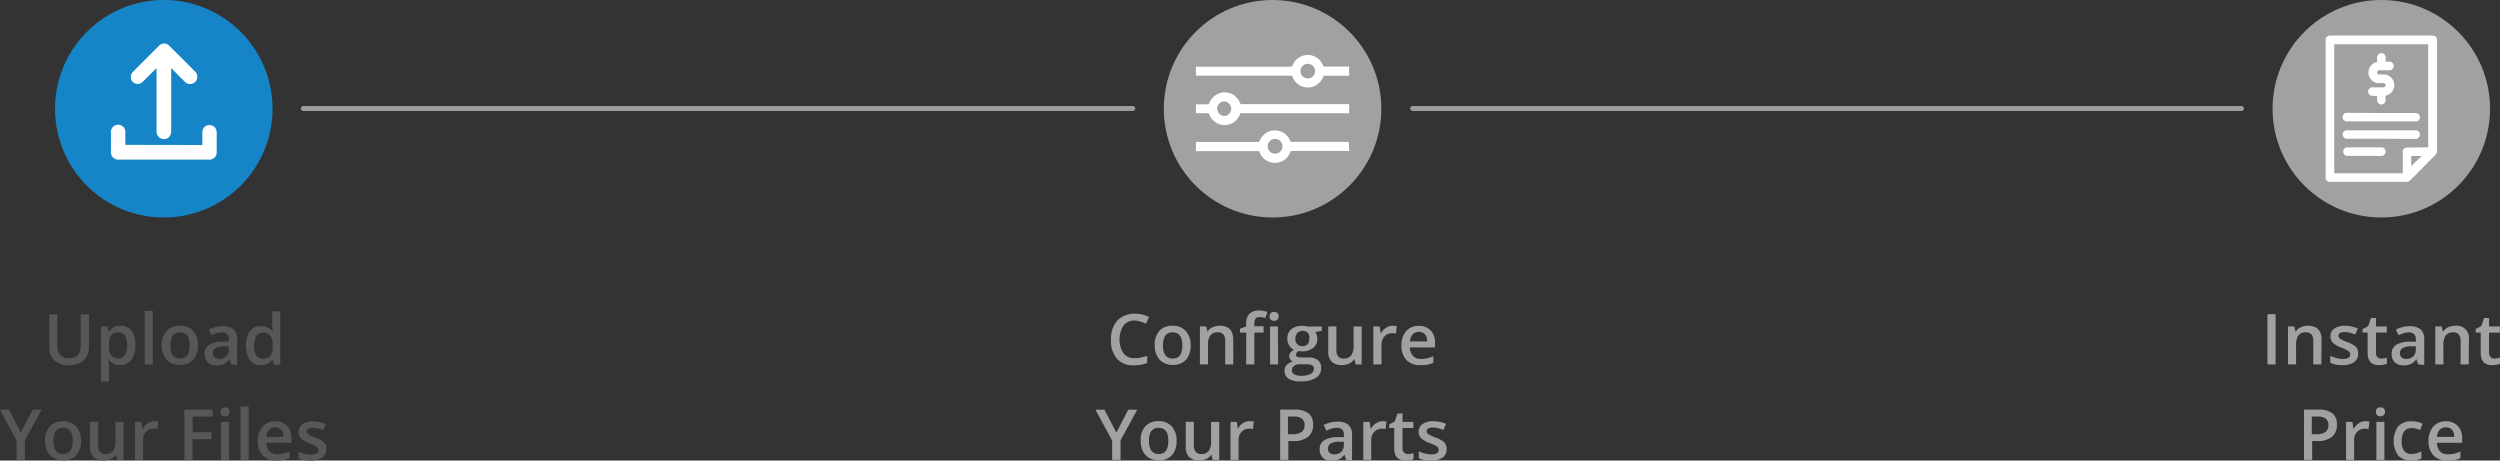 <svg id="Capa_1" data-name="Capa 1" xmlns="http://www.w3.org/2000/svg" viewBox="0 0 497.71 91.69"><rect x="0" y="0" width="497.71" height="91.69" fill="#333333" stroke="none"/><defs><style>.cls-1{fill:#1685c8;}.cls-2{fill:#fff;}.cls-3{fill:#a2a0a0;}.cls-4{fill:#9d9d9c;}.cls-5{fill:#575756;}</style></defs><title>breadcrumbs_en</title><path class="cls-1" d="M99.85,394.37A21.65,21.65,0,1,1,78.2,372.72h0a21.65,21.65,0,0,1,21.65,21.65Z" transform="translate(-45.59 -372.72)"/><path class="cls-2" d="M76.65,386.37l.11,0v12.2a3.38,3.38,0,0,0,0,.45A1.47,1.47,0,0,0,78,400.4a1.41,1.41,0,0,0,1.53-.85,2.39,2.39,0,0,0,.14-.84q0-5.93,0-11.85v-.59c1,1,1.84,1.87,2.73,2.74a1.43,1.43,0,1,0,2.07-2l0,0q-2.58-2.61-5.2-5.19a1.35,1.35,0,0,0-2,0c-1.76,1.73-3.5,3.48-5.23,5.23a1.43,1.43,0,0,0,0,2,1.32,1.32,0,0,0,.49.31A1.37,1.37,0,0,0,74,389C74.9,388.15,75.77,387.26,76.65,386.37Z" transform="translate(-45.59 -372.72)"/><path class="cls-2" d="M70.54,401.56v-2.4a1.44,1.44,0,1,0-2.86,0c0,1.25,0,2.5,0,3.74a1.47,1.47,0,0,0,1.6,1.6H87.13a1.46,1.46,0,0,0,1.6-1.56c0-1.26,0-2.53,0-3.79a2.07,2.07,0,0,0-.13-.7,1.43,1.43,0,0,0-2.73.53c0,.87,0,1.73,0,2.61Z" transform="translate(-45.59 -372.72)"/><circle class="cls-3" cx="253.35" cy="21.65" r="21.65"/><path class="cls-2" d="M314.19,402.77H302.83a.33.33,0,0,0-.36.25,3.26,3.26,0,0,1-6.11,0c0-.07-.05-.13-.08-.21h-12.6v-1.83h12.25a.42.42,0,0,0,.48-.3,3.25,3.25,0,0,1,6,0,.36.36,0,0,0,.41.28h11l.29,0Zm-14.77.54a1.47,1.47,0,1,0-1.45-1.47h0A1.47,1.47,0,0,0,299.42,403.31Z" transform="translate(-45.59 -372.72)"/><path class="cls-2" d="M314.19,387.8h-5.1a3.31,3.31,0,0,1-1.84,2.08A3.25,3.25,0,0,1,303,388.2a1.17,1.17,0,0,1-.05-.11.41.41,0,0,0-.47-.3H283.68V386h18.75a.47.47,0,0,0,.52-.34,3.25,3.25,0,0,1,6,0,.4.4,0,0,0,.45.3h4.44l.32,0Zm-6.79-.92a1.46,1.46,0,0,0-1.45-1.46,1.46,1.46,0,0,0,0,2.92,1.44,1.44,0,0,0,1.45-1.44v0Z" transform="translate(-45.59 -372.72)"/><path class="cls-2" d="M314.19,395.25H292.81a.32.32,0,0,0-.37.24,3.25,3.25,0,0,1-6.1,0,.32.32,0,0,0-.35-.23h-2.31v-1.77h2.57a3.43,3.43,0,0,1,1-1.55,3.24,3.24,0,0,1,4.58.25,3.18,3.18,0,0,1,.62,1,.35.35,0,0,0,.39.26H314.2Zm-26.25-.89a1.45,1.45,0,0,0,1.42,1.46h0a1.46,1.46,0,0,0,0-2.91,1.44,1.44,0,0,0-1.46,1.4v.05Z" transform="translate(-45.59 -372.72)"/><circle class="cls-3" cx="474.08" cy="21.65" r="21.65"/><path class="cls-2" d="M525,408.93H509.2a1.13,1.13,0,0,1-.62-.63V380.43a1,1,0,0,1,1.08-.63q10.05,0,20.1,0c.69,0,1,.31,1,1v21.94a1.15,1.15,0,0,1-.35.86c-1.6,1.6-3.18,3.22-4.78,4.82A6.89,6.89,0,0,1,525,408.93Zm4-6.88V381.53H510.3v25.68h13.64V403a.84.84,0,0,1,.92-.91Zm-3.37,1.72v2l2.11-2Z" transform="translate(-45.59 -372.72)"/><path class="cls-2" d="M520.52,391.79v.88a.84.84,0,0,1-.82.85h0a.84.84,0,0,1-.86-.83v-.88H518a.86.86,0,1,1,0-1.71h2c.33,0,.53-.17.53-.42s-.2-.43-.53-.43a8.48,8.48,0,0,1-1.13,0,2.12,2.12,0,0,1-1.75-1.91,2.14,2.14,0,0,1,1.54-2.25l.17,0v-.84a.86.86,0,1,1,1.71,0V385h.84a.86.86,0,0,1,0,1.71h-2c-.35,0-.56.17-.55.43s.21.41.54.42a8.19,8.19,0,0,1,1.11,0,2.12,2.12,0,0,1,1.76,1.9,2.15,2.15,0,0,1-1.5,2.25Z" transform="translate(-45.59 -372.72)"/><path class="cls-2" d="M519.69,395.22h6.79a.86.86,0,0,1,.88.83.85.85,0,0,1-.63.84,1.06,1.06,0,0,1-.31,0h-13.5a.86.86,0,1,1,0-1.71Z" transform="translate(-45.59 -372.72)"/><path class="cls-2" d="M519.66,400.34h-6.79a.86.86,0,0,1-.89-.82.87.87,0,0,1,.62-.85,1.12,1.12,0,0,1,.31,0h13.51a.83.83,0,0,1,.93.84.86.86,0,0,1-1,.86Z" transform="translate(-45.59 -372.72)"/><path class="cls-2" d="M516.23,403.75h-3.3a.85.85,0,1,1,0-1.7h6.66a.83.83,0,0,1,.93.84.85.85,0,0,1-.94.87Z" transform="translate(-45.59 -372.72)"/><path class="cls-4" d="M271.1,394.82H106a.51.51,0,0,1-.5-.5.5.5,0,0,1,.5-.5H271.1a.5.5,0,0,1,.5.5A.51.51,0,0,1,271.1,394.82Z" transform="translate(-45.59 -372.72)"/><path class="cls-4" d="M491.83,394.82h-165a.5.5,0,0,1-.5-.5.5.5,0,0,1,.5-.5H491.83a.5.5,0,0,1,.5.5A.5.5,0,0,1,491.83,394.82Z" transform="translate(-45.59 -372.72)"/><path class="cls-5" d="M63.3,435.28v6.46a3.79,3.79,0,0,1-.47,1.94A3.17,3.17,0,0,1,61.45,445a4.71,4.71,0,0,1-2.15.45,4,4,0,0,1-2.89-1,3.58,3.58,0,0,1-1-2.7v-6.44H57v6.32a2.49,2.49,0,0,0,.58,1.82,2.33,2.33,0,0,0,1.76.59c1.54,0,2.31-.81,2.31-2.42v-6.31Z" transform="translate(-45.59 -372.72)"/><path class="cls-5" d="M69.52,445.41a2.65,2.65,0,0,1-2.22-1h-.1c.06.63.1,1,.1,1.16v3.09H65.69V437.71H67c0,.14.11.48.22,1h.09a2.52,2.52,0,0,1,2.25-1.15,2.64,2.64,0,0,1,2.21,1,4.65,4.65,0,0,1,.79,2.88,4.6,4.6,0,0,1-.81,2.89A2.64,2.64,0,0,1,69.52,445.41Zm-.39-6.52a1.64,1.64,0,0,0-1.39.56,2.86,2.86,0,0,0-.44,1.79v.24a3.58,3.58,0,0,0,.43,2,1.63,1.63,0,0,0,1.43.61,1.44,1.44,0,0,0,1.29-.68,3.52,3.52,0,0,0,.45-2,3.38,3.38,0,0,0-.45-1.92A1.49,1.49,0,0,0,69.13,438.89Z" transform="translate(-45.59 -372.72)"/><path class="cls-5" d="M76,445.27H74.41V434.63H76Z" transform="translate(-45.59 -372.72)"/><path class="cls-5" d="M85,441.48a4.14,4.14,0,0,1-1,2.89,3.4,3.4,0,0,1-2.64,1,3.65,3.65,0,0,1-1.88-.48,3.17,3.17,0,0,1-1.25-1.38,4.67,4.67,0,0,1-.44-2.07,4.07,4.07,0,0,1,1-2.87,3.41,3.41,0,0,1,2.66-1,3.29,3.29,0,0,1,2.59,1.06A4.06,4.06,0,0,1,85,441.48Zm-5.5,0c0,1.74.64,2.61,1.93,2.61s1.92-.87,1.92-2.61-.65-2.59-1.93-2.59a1.66,1.66,0,0,0-1.47.67A3.41,3.41,0,0,0,79.52,441.48Z" transform="translate(-45.59 -372.72)"/><path class="cls-5" d="M91.6,445.27l-.32-1h-.06a3.09,3.09,0,0,1-1.1.94,3.58,3.58,0,0,1-1.42.25,2.42,2.42,0,0,1-1.74-.6,2.26,2.26,0,0,1-.63-1.71,2,2,0,0,1,.87-1.76,5,5,0,0,1,2.65-.65l1.3,0v-.4a1.52,1.52,0,0,0-.34-1.09,1.35,1.35,0,0,0-1-.36,3.8,3.8,0,0,0-1.12.17,8.35,8.35,0,0,0-1,.41l-.52-1.15a5.77,5.77,0,0,1,1.34-.49,6.34,6.34,0,0,1,1.38-.17,3.26,3.26,0,0,1,2.18.63,2.47,2.47,0,0,1,.74,2v5.09Zm-2.39-1.09a2,2,0,0,0,1.4-.49,1.78,1.78,0,0,0,.53-1.37v-.66l-1,0a3.39,3.39,0,0,0-1.65.38,1.15,1.15,0,0,0-.52,1,1,1,0,0,0,.3.78A1.32,1.32,0,0,0,89.21,444.18Z" transform="translate(-45.59 -372.72)"/><path class="cls-5" d="M97.54,445.41a2.62,2.62,0,0,1-2.21-1,5.63,5.63,0,0,1,0-5.77,2.68,2.68,0,0,1,2.23-1,2.59,2.59,0,0,1,2.26,1.1h.09a9.3,9.3,0,0,1-.12-1.28v-2.76h1.61v10.64h-1.25l-.28-1H99.8A2.57,2.57,0,0,1,97.54,445.41Zm.43-1.3a1.75,1.75,0,0,0,1.44-.56,2.93,2.93,0,0,0,.47-1.81v-.22a3.39,3.39,0,0,0-.47-2,1.72,1.72,0,0,0-1.45-.6,1.46,1.46,0,0,0-1.31.68,3.49,3.49,0,0,0-.46,2,3.41,3.41,0,0,0,.45,1.92A1.49,1.49,0,0,0,98,444.11Z" transform="translate(-45.59 -372.72)"/><path class="cls-5" d="M49.73,458.84l2.37-4.56h1.77l-3.33,6.11v3.88H48.9v-3.82l-3.31-6.17h1.78Z" transform="translate(-45.59 -372.72)"/><path class="cls-5" d="M61.73,460.48a4.14,4.14,0,0,1-.95,2.89,3.43,3.43,0,0,1-2.65,1,3.62,3.62,0,0,1-1.87-.48A3.17,3.17,0,0,1,55,462.55a4.67,4.67,0,0,1-.44-2.07,4.12,4.12,0,0,1,.94-2.87,3.43,3.43,0,0,1,2.66-1,3.31,3.31,0,0,1,2.6,1.06A4.06,4.06,0,0,1,61.73,460.48Zm-5.5,0c0,1.74.64,2.61,1.93,2.61s1.91-.87,1.91-2.61-.64-2.59-1.92-2.59a1.63,1.63,0,0,0-1.47.67A3.41,3.41,0,0,0,56.23,460.48Z" transform="translate(-45.59 -372.72)"/><path class="cls-5" d="M68.91,464.27l-.23-1H68.6a2.24,2.24,0,0,1-1,.83,3.18,3.18,0,0,1-1.41.3,2.76,2.76,0,0,1-2-.69,2.82,2.82,0,0,1-.67-2.07v-4.94h1.62v4.66a2,2,0,0,0,.35,1.3,1.37,1.37,0,0,0,1.12.44,1.74,1.74,0,0,0,1.48-.61,3.29,3.29,0,0,0,.48-2v-3.77h1.61v7.56Z" transform="translate(-45.59 -372.72)"/><path class="cls-5" d="M76.3,456.57a4.32,4.32,0,0,1,.8.07l-.16,1.5a2.81,2.81,0,0,0-.71-.08,2,2,0,0,0-1.56.63,2.24,2.24,0,0,0-.6,1.63v3.95H72.46v-7.56h1.26l.21,1.33H74A3,3,0,0,1,75,457,2.4,2.4,0,0,1,76.3,456.57Z" transform="translate(-45.59 -372.72)"/><path class="cls-5" d="M83.92,464.27H82.3v-10h5.64v1.38h-4v3.12h3.77v1.39H83.92Z" transform="translate(-45.59 -372.72)"/><path class="cls-5" d="M89.49,454.71a.94.94,0,0,1,.23-.67,1,1,0,0,1,.68-.23.8.8,0,0,1,.89.9.88.88,0,0,1-.23.64.89.89,0,0,1-.66.24.92.92,0,0,1-.68-.24A.88.88,0,0,1,89.49,454.71Zm1.7,9.56H89.58v-7.56h1.61Z" transform="translate(-45.59 -372.72)"/><path class="cls-5" d="M95.09,464.27h-1.6V453.63h1.6Z" transform="translate(-45.59 -372.72)"/><path class="cls-5" d="M100.69,464.41a3.7,3.7,0,0,1-2.76-1,3.93,3.93,0,0,1-1-2.84,4.32,4.32,0,0,1,.92-2.91,3.22,3.22,0,0,1,2.54-1.06,3.11,3.11,0,0,1,2.36.91,3.47,3.47,0,0,1,.87,2.5v.87h-5a2.51,2.51,0,0,0,.6,1.69,2.05,2.05,0,0,0,1.58.6A6.22,6.22,0,0,0,102,463a7,7,0,0,0,1.24-.42v1.3a5.06,5.06,0,0,1-1.19.4A7.09,7.09,0,0,1,100.69,464.41Zm-.29-6.62a1.6,1.6,0,0,0-1.23.49,2.28,2.28,0,0,0-.55,1.41h3.43a2.12,2.12,0,0,0-.45-1.42A1.54,1.54,0,0,0,100.4,457.79Z" transform="translate(-45.59 -372.72)"/><path class="cls-5" d="M110.54,462.12a2,2,0,0,1-.81,1.7,3.9,3.9,0,0,1-2.31.59A5.54,5.54,0,0,1,105,464v-1.39a6,6,0,0,0,2.48.62c1,0,1.49-.3,1.49-.9a.72.72,0,0,0-.17-.48,1.79,1.79,0,0,0-.54-.39,8.41,8.41,0,0,0-1-.47,4.88,4.88,0,0,1-1.77-1,1.85,1.85,0,0,1-.46-1.31,1.73,1.73,0,0,1,.78-1.51,3.69,3.69,0,0,1,2.13-.54,6,6,0,0,1,2.52.54l-.52,1.21a5.7,5.7,0,0,0-2-.5c-.85,0-1.28.24-1.28.72a.73.73,0,0,0,.34.6,7,7,0,0,0,1.44.68,6.37,6.37,0,0,1,1.36.66,2,2,0,0,1,.63.7A2,2,0,0,1,110.54,462.12Z" transform="translate(-45.59 -372.72)"/><path class="cls-3" d="M271.47,436.54a2.68,2.68,0,0,0-2.21,1,5.22,5.22,0,0,0,0,5.54,2.71,2.71,0,0,0,2.24.94,6.26,6.26,0,0,0,1.23-.12c.4-.09.81-.2,1.24-.33V445a7.44,7.44,0,0,1-2.67.45,4.3,4.3,0,0,1-3.37-1.33,5.6,5.6,0,0,1-1.17-3.81,6.12,6.12,0,0,1,.57-2.72,4,4,0,0,1,1.65-1.79,4.92,4.92,0,0,1,2.53-.63,6.23,6.23,0,0,1,2.83.65l-.58,1.36a9.15,9.15,0,0,0-1.07-.42A3.9,3.9,0,0,0,271.47,436.54Z" transform="translate(-45.59 -372.72)"/><path class="cls-3" d="M282.63,441.48a4.14,4.14,0,0,1-.95,2.89,3.43,3.43,0,0,1-2.65,1,3.59,3.59,0,0,1-1.87-.48,3.17,3.17,0,0,1-1.25-1.38,4.64,4.64,0,0,1-.44-2.07,4.07,4.07,0,0,1,.94-2.87,3.43,3.43,0,0,1,2.66-1,3.35,3.35,0,0,1,2.6,1.06A4.06,4.06,0,0,1,282.63,441.48Zm-5.51,0c0,1.74.65,2.62,1.94,2.62s1.91-.88,1.91-2.62-.64-2.59-1.93-2.59a1.63,1.63,0,0,0-1.46.67A3.4,3.4,0,0,0,277.12,441.48Z" transform="translate(-45.59 -372.72)"/><path class="cls-3" d="M291.12,445.27h-1.61v-4.65a2,2,0,0,0-.35-1.3,1.36,1.36,0,0,0-1.12-.43,1.78,1.78,0,0,0-1.49.6,3.34,3.34,0,0,0-.47,2v3.77h-1.61v-7.56h1.26l.23,1H286a2.2,2.2,0,0,1,1-.83,3.18,3.18,0,0,1,1.39-.3c1.82,0,2.72.93,2.72,2.77Z" transform="translate(-45.59 -372.72)"/><path class="cls-3" d="M297.15,438.93h-1.84v6.34h-1.62v-6.34h-1.24v-.75l1.24-.5v-.49a2.74,2.74,0,0,1,.63-2,2.58,2.58,0,0,1,1.92-.65,5,5,0,0,1,1.67.28l-.42,1.22a3.68,3.68,0,0,0-1.14-.19.92.92,0,0,0-.79.33,1.71,1.71,0,0,0-.25,1v.49h1.84Zm1.19-3.22a.9.9,0,0,1,.24-.67,1.08,1.08,0,0,1,1.33,0,.9.9,0,0,1,.24.67.84.84,0,0,1-.24.64,1,1,0,0,1-1.33,0A.84.84,0,0,1,298.34,435.71Zm1.7,9.56h-1.6v-7.56H300Z" transform="translate(-45.59 -372.72)"/><path class="cls-3" d="M308.73,437.71v.88l-1.29.24a2.17,2.17,0,0,1,.3.59,2.55,2.55,0,0,1,.11.74A2.26,2.26,0,0,1,307,442a3.38,3.38,0,0,1-2.22.67,3.2,3.2,0,0,1-.65-.06.91.91,0,0,0-.52.75.41.41,0,0,0,.24.39,2,2,0,0,0,.89.13h1.32a2.89,2.89,0,0,1,1.9.54,1.88,1.88,0,0,1,.65,1.54,2.24,2.24,0,0,1-1.06,2,5.64,5.64,0,0,1-3.06.69,4.27,4.27,0,0,1-2.36-.54,1.78,1.78,0,0,1-.81-1.56,1.61,1.61,0,0,1,.44-1.17,2.29,2.29,0,0,1,1.23-.66,1.25,1.25,0,0,1-.53-.44,1.13,1.13,0,0,1-.21-.64,1.1,1.1,0,0,1,.24-.72,2.73,2.73,0,0,1,.71-.58,2.06,2.06,0,0,1-.95-.83,2.44,2.44,0,0,1-.37-1.33,2.39,2.39,0,0,1,.78-1.91,3.28,3.28,0,0,1,2.21-.68,5.16,5.16,0,0,1,.67.05l.54.09Zm-5.94,8.74a.9.9,0,0,0,.47.8,2.64,2.64,0,0,0,1.32.28,4,4,0,0,0,1.95-.38,1.12,1.12,0,0,0,.64-1,.74.74,0,0,0-.35-.7,2.8,2.8,0,0,0-1.31-.21H304.3a1.7,1.7,0,0,0-1.1.33A1.08,1.08,0,0,0,302.79,446.45Zm.69-6.29a1.53,1.53,0,0,0,.37,1.09,1.35,1.35,0,0,0,1,.38c.93,0,1.39-.49,1.39-1.49A1.66,1.66,0,0,0,306,439a1.3,1.3,0,0,0-1.05-.4,1.37,1.37,0,0,0-1.06.39A1.68,1.68,0,0,0,303.48,440.16Z" transform="translate(-45.59 -372.72)"/><path class="cls-3" d="M315.47,445.27l-.23-1h-.08a2.27,2.27,0,0,1-1,.83,3.25,3.25,0,0,1-1.42.3,2.76,2.76,0,0,1-2.05-.69,2.82,2.82,0,0,1-.67-2.07v-4.94h1.62v4.66a2,2,0,0,0,.35,1.31,1.4,1.4,0,0,0,1.12.43,1.74,1.74,0,0,0,1.48-.61,3.27,3.27,0,0,0,.48-2v-3.77h1.61v7.56Z" transform="translate(-45.59 -372.72)"/><path class="cls-3" d="M322.86,437.57a4.32,4.32,0,0,1,.8.07l-.16,1.5a2.81,2.81,0,0,0-.71-.08,2,2,0,0,0-1.56.63,2.26,2.26,0,0,0-.6,1.63v3.95H319v-7.56h1.26l.21,1.33h.08a3,3,0,0,1,1-1.07A2.4,2.4,0,0,1,322.86,437.57Z" transform="translate(-45.59 -372.72)"/><path class="cls-3" d="M328.36,445.41a3.67,3.67,0,0,1-2.76-1,3.93,3.93,0,0,1-1-2.84,4.27,4.27,0,0,1,.92-2.91,3.2,3.2,0,0,1,2.54-1.06,3.14,3.14,0,0,1,2.36.91,3.47,3.47,0,0,1,.87,2.5v.87h-5a2.42,2.42,0,0,0,.6,1.69,2,2,0,0,0,1.57.6,6.07,6.07,0,0,0,1.25-.13,5.86,5.86,0,0,0,1.24-.42v1.3a4.91,4.91,0,0,1-1.19.4A7.06,7.06,0,0,1,328.36,445.41Zm-.29-6.62a1.59,1.59,0,0,0-1.23.49,2.28,2.28,0,0,0-.55,1.41h3.43a2.12,2.12,0,0,0-.45-1.42A1.54,1.54,0,0,0,328.07,438.79Z" transform="translate(-45.59 -372.72)"/><path class="cls-3" d="M267.84,458.84l2.36-4.56H272l-3.33,6.11v3.88H267v-3.82l-3.32-6.17h1.78Z" transform="translate(-45.59 -372.72)"/><path class="cls-3" d="M279.83,460.48a4.1,4.1,0,0,1-.95,2.89,3.4,3.4,0,0,1-2.64,1,3.59,3.59,0,0,1-1.87-.48,3.19,3.19,0,0,1-1.26-1.38,4.64,4.64,0,0,1-.43-2.07,4.07,4.07,0,0,1,.94-2.87,3.43,3.43,0,0,1,2.66-1,3.36,3.36,0,0,1,2.6,1.06A4.06,4.06,0,0,1,279.83,460.48Zm-5.5,0c0,1.74.65,2.62,1.94,2.62s1.91-.88,1.91-2.62-.64-2.59-1.93-2.59a1.63,1.63,0,0,0-1.46.67A3.32,3.32,0,0,0,274.33,460.48Z" transform="translate(-45.59 -372.72)"/><path class="cls-3" d="M287,464.27l-.22-1h-.09a2.27,2.27,0,0,1-.95.83,3.18,3.18,0,0,1-1.41.3,2.75,2.75,0,0,1-2-.69,2.82,2.82,0,0,1-.68-2.07v-4.94h1.62v4.66a2,2,0,0,0,.36,1.31,1.37,1.37,0,0,0,1.11.43,1.76,1.76,0,0,0,1.49-.61,3.28,3.28,0,0,0,.47-2v-3.77h1.62v7.56Z" transform="translate(-45.59 -372.72)"/><path class="cls-3" d="M294.4,456.57a4.23,4.23,0,0,1,.8.07l-.16,1.5a2.71,2.71,0,0,0-.71-.08,2.06,2.06,0,0,0-1.56.63,2.26,2.26,0,0,0-.6,1.63v3.95h-1.6v-7.56h1.25L292,458h.08a3,3,0,0,1,1-1.07A2.37,2.37,0,0,1,294.4,456.57Z" transform="translate(-45.59 -372.72)"/><path class="cls-3" d="M307,457.3a2.91,2.91,0,0,1-1,2.4,4.53,4.53,0,0,1-2.92.83h-1v3.74h-1.63v-10h2.88a4.33,4.33,0,0,1,2.8.76A2.73,2.73,0,0,1,307,457.3Zm-5,1.86h.87a3.13,3.13,0,0,0,1.85-.44,1.6,1.6,0,0,0,.59-1.37,1.55,1.55,0,0,0-.53-1.28,2.62,2.62,0,0,0-1.64-.43H302Z" transform="translate(-45.59 -372.72)"/><path class="cls-3" d="M313.58,464.27l-.32-1h-.05a3.18,3.18,0,0,1-1.1.94,3.63,3.63,0,0,1-1.43.25,2.38,2.38,0,0,1-1.73-.6,2.26,2.26,0,0,1-.63-1.71,2,2,0,0,1,.87-1.76,5,5,0,0,1,2.64-.65l1.31,0v-.4a1.52,1.52,0,0,0-.34-1.09,1.36,1.36,0,0,0-1.05-.36,3.68,3.68,0,0,0-1.11.17,8.5,8.5,0,0,0-1,.41l-.52-1.15a5.69,5.69,0,0,1,1.35-.49,6.34,6.34,0,0,1,1.38-.17,3.28,3.28,0,0,1,2.18.63,2.47,2.47,0,0,1,.73,2v5.09Zm-2.39-1.09a2,2,0,0,0,1.41-.49,1.78,1.78,0,0,0,.52-1.37v-.66l-1,0a3.45,3.45,0,0,0-1.65.38,1.16,1.16,0,0,0-.51,1,1,1,0,0,0,.3.78A1.26,1.26,0,0,0,311.19,463.18Z" transform="translate(-45.59 -372.72)"/><path class="cls-3" d="M320.81,456.57a4.32,4.32,0,0,1,.8.07l-.16,1.5a2.76,2.76,0,0,0-.71-.08,2.06,2.06,0,0,0-1.56.63,2.26,2.26,0,0,0-.6,1.63v3.95H317v-7.56h1.26l.21,1.33h.09a2.89,2.89,0,0,1,1-1.07A2.34,2.34,0,0,1,320.81,456.57Z" transform="translate(-45.59 -372.72)"/><path class="cls-3" d="M325.83,463.11a3.67,3.67,0,0,0,1.17-.19v1.21a2.92,2.92,0,0,1-.68.2,5.05,5.05,0,0,1-.88.08c-1.52,0-2.28-.8-2.28-2.41v-4.07h-1v-.71l1.11-.59.54-1.6h1v1.68h2.16v1.22h-2.16v4a1.14,1.14,0,0,0,.29.86A1.06,1.06,0,0,0,325.83,463.11Z" transform="translate(-45.59 -372.72)"/><path class="cls-3" d="M333.59,462.12a2,2,0,0,1-.8,1.7,3.91,3.91,0,0,1-2.32.59,5.38,5.38,0,0,1-2.42-.46v-1.39a6,6,0,0,0,2.48.62c1,0,1.48-.3,1.48-.9a.71.71,0,0,0-.16-.48,2,2,0,0,0-.54-.39,9.6,9.6,0,0,0-1.05-.47,4.6,4.6,0,0,1-1.76-1,1.86,1.86,0,0,1-.47-1.31,1.72,1.72,0,0,1,.79-1.51,3.69,3.69,0,0,1,2.13-.54,6,6,0,0,1,2.52.54l-.52,1.21a5.75,5.75,0,0,0-2.06-.5c-.85,0-1.27.24-1.27.72a.72.72,0,0,0,.33.6,7.19,7.19,0,0,0,1.45.68,6.62,6.62,0,0,1,1.36.66,1.84,1.84,0,0,1,.83,1.64Z" transform="translate(-45.59 -372.72)"/><path class="cls-3" d="M497,445.27v-10h1.63v10Z" transform="translate(-45.59 -372.72)"/><path class="cls-3" d="M507.74,445.27h-1.61v-4.65a2,2,0,0,0-.35-1.3,1.36,1.36,0,0,0-1.12-.43,1.78,1.78,0,0,0-1.49.6,3.34,3.34,0,0,0-.47,2v3.77h-1.61v-7.56h1.26l.23,1h.08a2.2,2.2,0,0,1,1-.83,3.18,3.18,0,0,1,1.39-.3c1.82,0,2.72.93,2.72,2.77Z" transform="translate(-45.59 -372.72)"/><path class="cls-3" d="M515.06,443.12a2,2,0,0,1-.81,1.7,3.9,3.9,0,0,1-2.31.59,5.4,5.4,0,0,1-2.43-.46v-1.39a6,6,0,0,0,2.49.62c1,0,1.48-.3,1.48-.9a.77.77,0,0,0-.16-.48,2,2,0,0,0-.54-.39,10.57,10.57,0,0,0-1-.47,4.74,4.74,0,0,1-1.77-1,1.85,1.85,0,0,1-.46-1.31,1.73,1.73,0,0,1,.78-1.51,3.71,3.71,0,0,1,2.13-.54,6.08,6.08,0,0,1,2.53.54l-.52,1.21a5.79,5.79,0,0,0-2.06-.5c-.85,0-1.27.24-1.27.72a.72.72,0,0,0,.33.6,7,7,0,0,0,1.44.68,6.37,6.37,0,0,1,1.36.66,1.88,1.88,0,0,1,.63.7A2,2,0,0,1,515.06,443.12Z" transform="translate(-45.59 -372.72)"/><path class="cls-3" d="M519.61,444.11a3.78,3.78,0,0,0,1.18-.19v1.21a3,3,0,0,1-.69.2,4.94,4.94,0,0,1-.87.08c-1.52,0-2.28-.8-2.28-2.41v-4.07h-1v-.71l1.11-.59.55-1.6h1v1.68h2.15v1.22h-2.15v4a1.14,1.14,0,0,0,.29.86A1,1,0,0,0,519.61,444.11Z" transform="translate(-45.59 -372.72)"/><path class="cls-3" d="M527,445.27l-.32-1h-.06a3.09,3.09,0,0,1-1.1.94,3.58,3.58,0,0,1-1.42.25,2.42,2.42,0,0,1-1.74-.6,2.26,2.26,0,0,1-.63-1.71,2,2,0,0,1,.87-1.76,5,5,0,0,1,2.65-.65l1.3,0v-.4a1.56,1.56,0,0,0-.33-1.09,1.39,1.39,0,0,0-1-.36,3.8,3.8,0,0,0-1.12.17,8.35,8.35,0,0,0-1,.41l-.52-1.15a5.77,5.77,0,0,1,1.34-.49,6.34,6.34,0,0,1,1.38-.17,3.26,3.26,0,0,1,2.18.63,2.47,2.47,0,0,1,.74,2v5.09Zm-2.39-1.09a2,2,0,0,0,1.4-.49,1.78,1.78,0,0,0,.53-1.37v-.66l-1,0a3.39,3.39,0,0,0-1.65.38,1.15,1.15,0,0,0-.52,1,1,1,0,0,0,.3.78A1.27,1.27,0,0,0,524.64,444.18Z" transform="translate(-45.59 -372.72)"/><path class="cls-3" d="M537.07,445.27h-1.61v-4.65a2,2,0,0,0-.36-1.3,1.33,1.33,0,0,0-1.11-.43,1.77,1.77,0,0,0-1.49.6,3.27,3.27,0,0,0-.47,2v3.77h-1.61v-7.56h1.26l.22,1H532a2.22,2.22,0,0,1,1-.83,3.15,3.15,0,0,1,1.39-.3,2.43,2.43,0,0,1,2.72,2.77Z" transform="translate(-45.59 -372.72)"/><path class="cls-3" d="M542.12,444.11a3.73,3.73,0,0,0,1.18-.19v1.21a3,3,0,0,1-.69.2,4.94,4.94,0,0,1-.87.08c-1.52,0-2.28-.8-2.28-2.41v-4.07h-1v-.71l1.11-.59.55-1.6h1v1.68h2.15v1.22h-2.15v4a1.14,1.14,0,0,0,.29.86A1,1,0,0,0,542.12,444.11Z" transform="translate(-45.59 -372.72)"/><path class="cls-3" d="M510.83,457.3a2.91,2.91,0,0,1-1,2.4,4.55,4.55,0,0,1-2.92.83h-1v3.74h-1.63v-10h2.88a4.33,4.33,0,0,1,2.8.76A2.73,2.73,0,0,1,510.83,457.3Zm-5,1.86h.87a3.13,3.13,0,0,0,1.85-.44,1.6,1.6,0,0,0,.59-1.37,1.55,1.55,0,0,0-.53-1.28,2.62,2.62,0,0,0-1.64-.43h-1.14Z" transform="translate(-45.59 -372.72)"/><path class="cls-3" d="M516.49,456.57a4.32,4.32,0,0,1,.8.07l-.16,1.5a2.76,2.76,0,0,0-.71-.08,2.06,2.06,0,0,0-1.56.63,2.26,2.26,0,0,0-.6,1.63v3.95h-1.61v-7.56h1.26l.21,1.33h.08a3,3,0,0,1,1-1.07A2.4,2.4,0,0,1,516.49,456.57Z" transform="translate(-45.59 -372.72)"/><path class="cls-3" d="M518.59,454.71a.9.9,0,0,1,.24-.67,1.08,1.08,0,0,1,1.33,0,.9.9,0,0,1,.24.67.84.84,0,0,1-.24.64,1,1,0,0,1-1.33,0A.84.84,0,0,1,518.59,454.71Zm1.7,9.56h-1.6v-7.56h1.6Z" transform="translate(-45.59 -372.72)"/><path class="cls-3" d="M525.64,464.41a3.35,3.35,0,0,1-2.61-1,5.09,5.09,0,0,1,0-5.81,3.49,3.49,0,0,1,2.7-1,5,5,0,0,1,2.15.45l-.48,1.29a4.76,4.76,0,0,0-1.68-.4c-1.31,0-2,.87-2,2.61a3.16,3.16,0,0,0,.49,1.91,1.7,1.7,0,0,0,1.44.64,4.18,4.18,0,0,0,2-.53v1.4a3.45,3.45,0,0,1-.92.36A5.74,5.74,0,0,1,525.64,464.41Z" transform="translate(-45.59 -372.72)"/><path class="cls-3" d="M532.83,464.41a3.67,3.67,0,0,1-2.76-1,3.89,3.89,0,0,1-1-2.84,4.27,4.27,0,0,1,.93-2.91,3.2,3.2,0,0,1,2.53-1.06,3.15,3.15,0,0,1,2.37.91,3.51,3.51,0,0,1,.86,2.5v.87h-5a2.46,2.46,0,0,0,.59,1.69,2.05,2.05,0,0,0,1.58.6,6.15,6.15,0,0,0,1.25-.13,6.05,6.05,0,0,0,1.24-.42v1.3a4.91,4.91,0,0,1-1.19.4A7.06,7.06,0,0,1,532.83,464.41Zm-.3-6.62a1.6,1.6,0,0,0-1.23.49,2.34,2.34,0,0,0-.55,1.41h3.44a2.07,2.07,0,0,0-.46-1.42A1.54,1.54,0,0,0,532.53,457.79Z" transform="translate(-45.59 -372.72)"/></svg>
